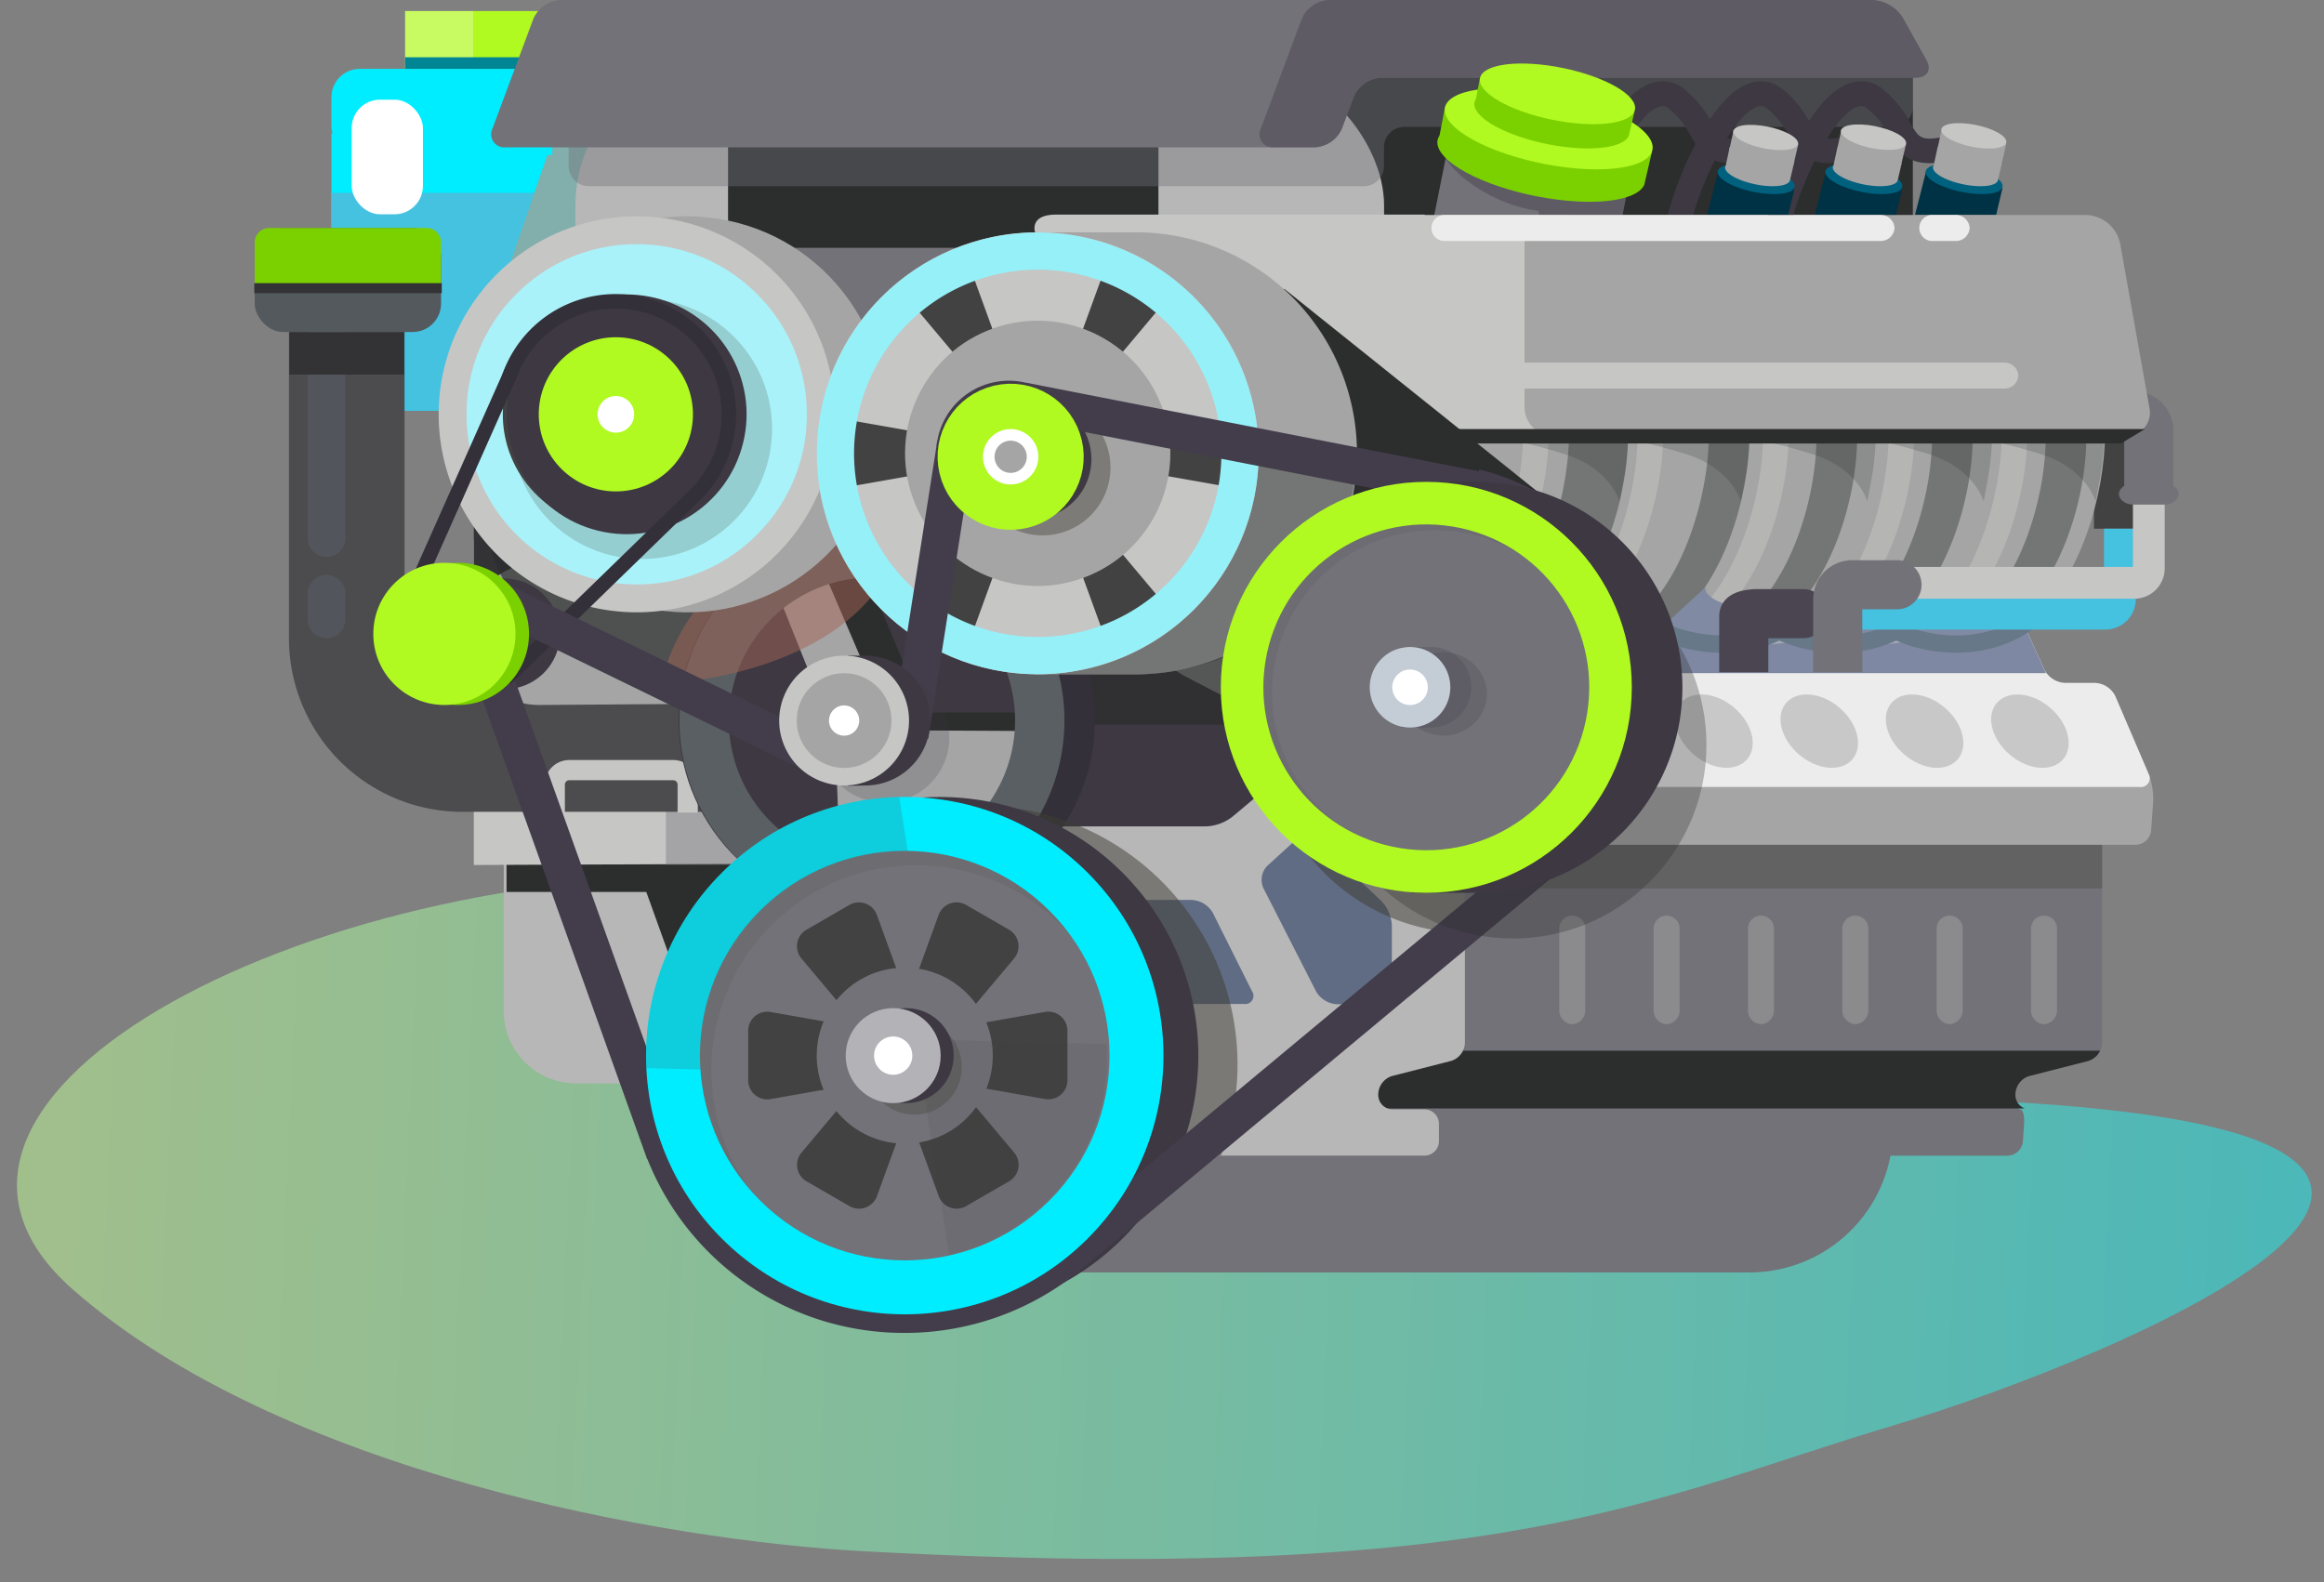 <svg xmlns="http://www.w3.org/2000/svg" viewBox="0 0 373.719 254.494">
  <rect x="0" y="0" width="373.719" height="254.494" fill="#808080" stroke="none"/>
  <defs/>
  <defs>
    <linearGradient id="b" x2="1" y1=".5" y2=".5" gradientUnits="objectBoundingBox">
      <stop offset="0" stop-color="#00edff"/>
      <stop offset=".318" stop-color="#45f3da"/>
      <stop offset=".788" stop-color="#a7fba6"/>
      <stop offset="1" stop-color="#ceff92"/>
    </linearGradient>
    <clipPath id="a">
      <path fill="none" d="M0 0H373.719V254.494H0z"/>
    </clipPath>
  </defs>
  <g clip-path="url(#a)" style="isolation:isolate">
    <path fill="url(#b)" d="M229.469,0C126.458-.172,103.051,15.4,65.726,28.694S-52.88,81.809,50.577,81.809c151.931,0,83.969,25.587,200.829,25.587,69.939,0,144.406-42.684,107.342-71.992C323.863,7.819,261.727.055,229.469,0Z" opacity=".504" transform="rotate(-177 187.473 125.928)"/>
    <g transform="translate(40.892)">
      <g transform="translate(12.405 1.776)">
        <path fill="#82aeac" d="M-71.976,1345.987H-92.42V1301.38l35.643.878Z" transform="translate(112.555 -1281.705)"/>
        <path fill="#00edff" d="M-111.477,1345.987h-20.445V1301.38h35.933Z" transform="translate(131.921 -1281.705)"/>
        <rect width="55.758" height="13.855" fill="#00edff" rx="4.558" transform="translate(0 9.298)"/>
        <path fill="#82aeac" d="M-41.991,1295.01v-6.2a2.33,2.33,0,0,0-2.323-2.323H-59.9a2.33,2.33,0,0,0-2.323,2.323v10.842Z" transform="translate(97.749 -1274.405)"/>
        <path fill="#44c2e0" d="M-131.921,1320.143v35.042h20.445l12.168-35.042Z" transform="translate(131.921 -1290.903)"/>
        <rect width="11.461" height="18.431" fill="#fff" rx="4.558" transform="translate(3.253 14.255)"/>
        <path fill="#b0f921" d="M0 0H24.394V9.293H0z" transform="translate(11.849)"/>
        <path fill="#fefefc" d="M0 0H10.943V9.293H0z" opacity=".3" style="mix-blend-mode:screen;isolation:isolate" transform="translate(11.849)"/>
        <path fill="#008594" d="M0 0H24.394V1.859H0z" transform="translate(11.849 7.434)"/>
      </g>
      <g>
        <path fill="#424242" d="M429.782,1409.874h-8.364v-8.519H418.63v-8.364h6.97a4.182,4.182,0,0,1,4.182,4.182Z" transform="translate(-125.591 -1324.842)"/>
      </g>
      <g>
        <path fill="#727278" d="M423.321,1399.772h-7.9v-9.061H396.449v-7.9h20.6a6.279,6.279,0,0,1,6.272,6.273Z" transform="translate(-114.716 -1319.852)"/>
      </g>
      <path fill="#2c2d2d" d="M0 0H115.233V52.97H0z" transform="translate(151.476 10.222)"/>
      <rect width="130.039" height="52.97" fill="#b7b7b7" rx="22.789" transform="translate(51.639 10.222)"/>
      <rect width="69.211" height="36.243" fill="#2c2d2d" rx="8.797" transform="translate(76.185 10.373)"/>
      <g>
        <path fill="#727278" d="M155.814,1282.828a3.262,3.262,0,0,0,3.253-3.252v-6.929a3.449,3.449,0,0,0-3.25-3.4l-74.351-3.418c-1.787-.082-4.713-.149-6.5-.149H-53.843a3.262,3.262,0,0,0-3.253,3.253v20.181a3.262,3.262,0,0,0,3.253,3.253H70.775a3.262,3.262,0,0,0,3.253-3.253v-3.03a3.262,3.262,0,0,1,3.253-3.253Z" opacity=".4" transform="translate(107.642 -1262.424)"/>
      </g>
      <path fill="#727278" d="M147.627,1271.8c1.789,0,2.54-1.278,1.669-2.841l-3.8-6.822a6.126,6.126,0,0,0-4.836-2.841h-211a5.045,5.045,0,0,0-4.388,3.048l-6.557,17.6a2.113,2.113,0,0,0,2.117,3.048h130.1a5.044,5.044,0,0,0,4.388-3.048l1.9-5.1A5.045,5.045,0,0,1,61.6,1271.8Z" transform="translate(119.598 -1259.296)"/>
      <g>
        <path fill="#4a4550" d="M266.476,1271.8c1.789,0,2.54-1.278,1.669-2.841l-3.8-6.822a6.126,6.126,0,0,0-4.836-2.841H172.072a5.044,5.044,0,0,0-4.388,3.048l-6.558,17.6a2.113,2.113,0,0,0,2.117,3.048h6.534a5.044,5.044,0,0,0,4.388-3.048l1.9-5.1a5.045,5.045,0,0,1,4.388-3.048Z" opacity=".5" transform="translate(.749 -1259.296)"/>
      </g>
      <g>
        <path fill="#3d3842" d="M260.657,1308.716a2.018,2.018,0,0,1-.448-.05,1.994,1.994,0,0,1-1.5-2.389c.905-3.946,6.241-18.636,13.019-20.99a5.484,5.484,0,0,1,5.458.981,17.458,17.458,0,0,1,4.423,5.48c1.3,2.281,1.645,2.893,5.594,2.075a1.994,1.994,0,1,1,.809,3.9c-6.306,1.307-8.069-.837-9.87-4.01a13.441,13.441,0,0,0-3.453-4.341,1.555,1.555,0,0,0-1.653-.323c-4.012,1.393-9.172,12.585-10.441,18.115A1.994,1.994,0,0,1,260.657,1308.716Z" transform="translate(-47.164 -1271.874)"/>
      </g>
      <g>
        <path fill="#3d3842" d="M291.658,1308.716a1.993,1.993,0,0,1-1.945-2.439c.906-3.946,6.241-18.636,13.019-20.99a5.484,5.484,0,0,1,5.458.981,17.457,17.457,0,0,1,4.423,5.48c1.3,2.281,1.644,2.893,5.594,2.075a1.994,1.994,0,0,1,.809,3.9c-6.306,1.307-8.07-.837-9.871-4.01a13.427,13.427,0,0,0-3.453-4.341,1.554,1.554,0,0,0-1.653-.323c-4.012,1.393-9.172,12.585-10.441,18.115A1.994,1.994,0,0,1,291.658,1308.716Z" transform="translate(-62.362 -1271.874)"/>
      </g>
      <path fill="#727278" d="M217.533,1306.089,214.745,1320l29.738,2.819,2.478-12.7Z" transform="translate(-25.633 -1282.237)"/>
      <path fill="#4a4550" d="M219.558,1309.035c1.777,2.775,7.477,7.36,14.894,8.4l1.084,4.027,11.621,1.021,2.164-11.089-10.284-1.407-19.41-1.292Z" opacity=".5" style="mix-blend-mode:multiply;isolation:isolate" transform="translate(-27.992 -1283.514)"/>
      <path fill="#727278" d="M0 0H44.842V19.183H0z" transform="translate(74.235 39.855)"/>
      <path fill="#b7b7b7" d="M-77.56,1509.1v28.344a11.65,11.65,0,0,0,11.616,11.616H-44.57c6.389,0,15.756-3.192,20.815-7.094l18.155-14a11.008,11.008,0,0,0,1.682-15.95l-7.579-8.928c-4.134-4.87-12.734-8.53-19.111-8.131l-31.332,1.958c-6.376.4-13.326,5.656-15.444,11.684Z" transform="translate(117.675 -1374.82)"/>
      <path fill="#727278" d="M201.921,1570.215a23.078,23.078,0,0,1,0,46.155H83.587V1573Z" transform="translate(38.67 -1411.729)"/>
      <path fill="#ececec" d="M0 0H30.202V35.313H0z" transform="translate(170.991 66.213)"/>
      <g transform="translate(0 30.089)">
        <circle cx="47.961" cy="47.961" r="47.961" fill="#3d3842" transform="rotate(-5.73 622.048 -938.15)"/>
        <path fill="#727278" d="M105.473,1500.482a2.33,2.33,0,0,1,2.323-2.323H216.539a4.568,4.568,0,0,0,3.52-1.991l5.2-8.647a9.913,9.913,0,0,0,1.2-4.314v-1.858a4.217,4.217,0,0,0-2.06-3.4l-10.748-5.6a1.3,1.3,0,0,0-2.061,1.25v5.917a2.33,2.33,0,0,0,2.323,2.323h52.97a2.33,2.33,0,0,1,2.323,2.323v47.208a3.159,3.159,0,0,1-2.251,2.9l-9.438,2.412a3.157,3.157,0,0,0-2.251,2.9v.154c0,1.278.348,2.323.773,2.323s.7,1.043.618,2.318l-.188,2.8a2.527,2.527,0,0,1-2.479,2.318H107.8a2.33,2.33,0,0,1-2.323-2.323Z" transform="translate(27.94 -1393.726)"/>
        <g>
          <g>
            <path fill="#a5a5a5" d="M257.523,1565.623a2.222,2.222,0,0,1-2.091-2.323v-12.847a2.1,2.1,0,1,1,4.182,0V1563.3A2.223,2.223,0,0,1,257.523,1565.623Z" opacity=".5" transform="translate(-45.58 -1430.991)"/>
          </g>
          <g>
            <path fill="#a5a5a5" d="M287.287,1565.623a2.223,2.223,0,0,1-2.091-2.323v-12.847a2.1,2.1,0,1,1,4.182,0V1563.3A2.223,2.223,0,0,1,287.287,1565.623Z" opacity=".5" transform="translate(-60.172 -1430.991)"/>
          </g>
          <g>
            <path fill="#a5a5a5" d="M317.051,1565.623a2.223,2.223,0,0,1-2.091-2.323v-12.847a2.1,2.1,0,1,1,4.182,0V1563.3A2.223,2.223,0,0,1,317.051,1565.623Z" opacity=".5" transform="translate(-74.765 -1430.991)"/>
          </g>
          <g>
            <path fill="#a5a5a5" d="M346.815,1565.623a2.223,2.223,0,0,1-2.091-2.323v-12.847a2.1,2.1,0,1,1,4.182,0V1563.3A2.223,2.223,0,0,1,346.815,1565.623Z" opacity=".5" transform="translate(-89.357 -1430.991)"/>
          </g>
          <g>
            <path fill="#a5a5a5" d="M376.579,1565.623a2.223,2.223,0,0,1-2.091-2.323v-12.847a2.1,2.1,0,1,1,4.182,0V1563.3A2.223,2.223,0,0,1,376.579,1565.623Z" opacity=".5" transform="translate(-103.949 -1430.991)"/>
          </g>
          <g>
            <path fill="#a5a5a5" d="M406.343,1565.623a2.223,2.223,0,0,1-2.091-2.323v-12.847a2.1,2.1,0,1,1,4.182,0V1563.3A2.223,2.223,0,0,1,406.343,1565.623Z" opacity=".5" transform="translate(-118.542 -1430.991)"/>
          </g>
        </g>
        <path fill="#3f3c35" d="M0 0H102.92V14.636H0z" opacity=".3" style="mix-blend-mode:multiply;isolation:isolate" transform="translate(194.224 98.154)"/>
        <path fill="#2c2d2d" d="M150.329,1590.8v9.293H278.763a2.325,2.325,0,0,1-1.512-2.168v-.155a3.158,3.158,0,0,1,2.251-2.9l9.438-2.412a3.129,3.129,0,0,0,1.938-1.66Z" transform="translate(5.948 -1451.911)"/>
        <path fill="#a5a5a5" d="M323.34,1488.66a2.542,2.542,0,0,1-2.491,2.317H202.138a2.33,2.33,0,0,1-2.323-2.323v-31.595a2.33,2.33,0,0,1,2.323-2.323h98.036a3.938,3.938,0,0,1,3.285,2.114l2.723,5.986a3.937,3.937,0,0,0,3.285,2.115h4.878a3.828,3.828,0,0,1,3.238,2.135l5.345,12.474a11.369,11.369,0,0,1,.748,4.453Z" transform="translate(-18.313 -1385.203)"/>
        <path fill="#ececec" d="M202.138,1454.736a2.33,2.33,0,0,0-2.323,2.323v22.3a2.33,2.33,0,0,0,2.323,2.323H321.515a1.422,1.422,0,0,0,1.408-2.135l-5.34-12.463a3.828,3.828,0,0,0-3.238-2.135h-4.878a3.937,3.937,0,0,1-3.285-2.115l-2.723-5.986a3.938,3.938,0,0,0-3.285-2.114Z" transform="translate(-18.313 -1385.203)"/>
        <path fill="#7e88a2" d="M257.893,1454.736v8.641H334.9l-3.931-8.641Z" transform="translate(-46.787 -1385.203)"/>
        <path fill="#c6c6c5" d="M189.819,1358.093a3.765,3.765,0,0,1-3.832,4.575h-82.7a4.66,4.66,0,0,1-4.647-4.647v-26.251a4.66,4.66,0,0,1,4.647-4.647H179.66a5.77,5.77,0,0,1,5.461,4.575Z" transform="translate(31.291 -1322.639)"/>
        <path fill="#a5a5a5" d="M365.6,1396.03c0,11.848-2.318,20.212-11.616,28.576l-.232.232c3.717,4.647,17.136,8.194,26.02.929,7.671-6.273,11.616-19.98,11.616-29.737Z" transform="translate(-93.782 -1356.422)"/>
        <path fill="#a5a5a5" d="M328.679,1396.03c0,11.848-2.318,20.212-11.616,28.576l-.232.232c3.717,4.647,17.137,8.194,26.021.929,7.672-6.273,11.616-19.98,11.616-29.737Z" transform="translate(-75.682 -1356.422)"/>
        <path fill="#a5a5a5" d="M291.761,1396.03c0,11.848-2.318,20.212-11.616,28.576l-.232.232c3.717,4.647,17.136,8.194,26.021.929,7.671-6.273,11.616-19.98,11.616-29.737Z" transform="translate(-57.582 -1356.422)"/>
        <path fill="#a5a5a5" d="M254.843,1396.03c0,11.848-2.318,20.212-11.616,28.576l-.232.232c3.717,4.647,17.136,8.194,26.021.929,7.671-6.273,11.616-19.98,11.616-29.737Z" transform="translate(-39.482 -1356.422)"/>
        <path fill="#c6c6c5" d="M247.482,1425.768c7.671-6.273,11.616-19.98,11.616-29.738h4.11c0,9.758-3.945,23.464-11.616,29.738a19.722,19.722,0,0,1-14.408,4.041A18.7,18.7,0,0,0,247.482,1425.768Z" opacity=".5" style="mix-blend-mode:overlay;isolation:isolate" transform="translate(-36.634 -1356.422)"/>
        <path fill="#c6c6c5" d="M287.07,1425.768c7.671-6.273,11.616-19.98,11.616-29.738h4.11c0,9.758-3.945,23.464-11.616,29.738a19.722,19.722,0,0,1-14.408,4.041A18.7,18.7,0,0,0,287.07,1425.768Z" opacity=".5" style="mix-blend-mode:overlay;isolation:isolate" transform="translate(-56.043 -1356.422)"/>
        <path fill="#c6c6c5" d="M326.657,1425.768c7.672-6.273,11.617-19.98,11.617-29.738h4.11c0,9.758-3.945,23.464-11.616,29.738a19.723,19.723,0,0,1-14.408,4.041A18.7,18.7,0,0,0,326.657,1425.768Z" opacity=".5" style="mix-blend-mode:overlay;isolation:isolate" transform="translate(-75.451 -1356.422)"/>
        <path fill="#c6c6c5" d="M362.335,1425.768c7.672-6.273,11.617-19.98,11.617-29.738h4.111c0,9.758-3.945,23.464-11.616,29.738a19.723,19.723,0,0,1-14.408,4.041A18.7,18.7,0,0,0,362.335,1425.768Z" opacity=".5" style="mix-blend-mode:overlay;isolation:isolate" transform="translate(-92.943 -1356.422)"/>
        <path fill="#a5a5a5" d="M217.925,1396.03c0,11.848-2.318,20.212-11.616,28.576l-.232.232c3.717,4.647,17.136,8.194,26.02.929,7.672-6.273,11.616-19.98,11.616-29.737Z" transform="translate(-21.383 -1356.422)"/>
        <path fill="#c6c6c5" d="M211.316,1425.768c7.671-6.273,11.616-19.98,11.616-29.738h4.11c0,9.758-3.945,23.464-11.616,29.738a19.723,19.723,0,0,1-14.408,4.041A18.7,18.7,0,0,0,211.316,1425.768Z" opacity=".5" style="mix-blend-mode:overlay;isolation:isolate" transform="translate(-18.903 -1356.422)"/>
        <path fill="#b0b0b4" d="M129.06,1396.03c0,9.757-5.576,18.818-11.616,28.576l-.232.232c3.717,4.647,19.98,10.687,26.02.929s11.616-19.98,11.616-29.737Z" transform="translate(22.185 -1356.422)"/>
        <path fill="#2c2d2d" d="M8.685,1538.67H-45.841l-8.364-23.232H-76.678v-26.289H15.016Z" transform="translate(117.243 -1402.075)"/>
        <path fill="#b7b7b7" d="M81.91,1487.908a2.711,2.711,0,0,1,2.613-2.305H110.63a7.453,7.453,0,0,0,4.1-1.491l4.026-3.369a5.232,5.232,0,0,0,1.653-3.811l-.363-6.525a4.536,4.536,0,0,0-2.189-3.393l-10.748-5.6a17.965,17.965,0,0,1-3.7-2.721l-7.189-7.236c-.9-.906-.592-1.648.686-1.648h52.97a2.33,2.33,0,0,1,2.323,2.323v68.3a3.158,3.158,0,0,1-2.251,2.9l-9.438,2.412a3.157,3.157,0,0,0-2.25,2.9v.154a2.33,2.33,0,0,0,2.323,2.323H145.7a2.33,2.33,0,0,1,2.323,2.323v2.788a2.33,2.33,0,0,1-2.323,2.323H77.862a2,2,0,0,1-2.033-2.3Z" transform="translate(42.482 -1382.789)"/>
        <path fill="#c6c6c5" d="M5.577,1481.551l-92.586.389v-52.271H5.738Z" transform="translate(122.308 -1372.914)"/>
        <path fill="#727278" d="M0 0H28.823V52.271H0z" opacity=".4" style="mix-blend-mode:multiply;isolation:isolate" transform="translate(66.198 56.755)"/>
        <path fill="#2c2d2d" d="M108.182,1368.529H91.157l.01.2a30.439,30.439,0,0,0-26.952,30.234c0,16.66,4.48,30.186,21.082,30.427l-1.682.011h24.567c16.811,0,17.8-13.628,17.8-30.439S124.993,1368.529,108.182,1368.529Z" opacity=".7" style="mix-blend-mode:multiply;isolation:isolate" transform="translate(48.167 -1342.939)"/>
        <path fill="#333335" d="M0 0H96.178V52.271H0z" transform="translate(35.298 35.691)"/>
        <g>
          <path fill="#4c4c4e" d="M-70.2,1438.576H-117.44a27.911,27.911,0,0,1-27.879-27.879v-52.041h18.586V1410.7a9.3,9.3,0,0,0,9.293,9.293H-70.2Z" transform="translate(150.895 -1338.098)"/>
        </g>
        <circle cx="30.954" cy="30.954" r="30.954" fill="#343039" transform="matrix(.586 -.81 .81 .586 61.009 92.718)"/>
        <path fill="#a5a5a5" d="M-77.5,1459.734A11.434,11.434,0,0,1-88.931,1448.3,11.433,11.433,0,0,1-77.5,1436.867h44.545v22.551Z" transform="translate(123.25 -1376.443)"/>
        <g>
          <path fill="#c6c6c5" d="M-61.394,1509.752h-3.253v-6.707a3.954,3.954,0,0,1,3.95-3.949H-43.97a3.954,3.954,0,0,1,3.949,3.949v4.5h-3.253v-4.5a.706.706,0,0,0-.7-.7H-60.7a.706.706,0,0,0-.7.7Z" transform="translate(111.344 -1406.952)"/>
        </g>
        <path fill="#606c83" d="M119.032,1557.65a2.33,2.33,0,0,0,2.323,2.323H137.85a1.323,1.323,0,0,0,1.285-2.078l-6.286-12.572a4.128,4.128,0,0,0-3.362-2.078h-8.131a2.33,2.33,0,0,0-2.323,2.323Z" transform="translate(21.292 -1428.597)"/>
        <path fill="#2c2d2d" d="M-40.638,1354.6H-57.663l.01.2a30.439,30.439,0,0,0-26.952,30.234,30.434,30.434,0,0,0,29.99,30.427v.011h13.977c16.81,0,17.8-13.628,17.8-30.439S-23.827,1354.6-40.638,1354.6Z" opacity=".7" style="mix-blend-mode:multiply;isolation:isolate" transform="translate(121.129 -1336.11)"/>
        <g transform="translate(56.131 42.835)">
          <circle cx="30.873" cy="30.873" r="30.873" fill="#3d3842" transform="matrix(.57 -.822 .822 .57 0 50.751)"/>
          <path fill="#2c2d2d" d="M31.138,1489.205H45.089l9.218-30.02H37.74L26.9,1433.276l-7.225,3.737,10.463,26.158Z" transform="translate(13.871 -1417.518)"/>
          <path fill="#a5a5a5" d="M17.942,1489.205H40.862l10.712-27.03-25.535-.125-12.332-28.774-7.225,3.737,10.463,26.158Z" transform="translate(20.341 -1417.518)"/>
          <path fill="#5a5f63" d="M8.832,1433.847A23.013,23.013,0,1,1-14.18,1456.86a23.037,23.037,0,0,1,23.012-23.014Zm0-7.941a30.953,30.953,0,1,0,30.952,30.953,30.955,30.955,0,0,0-30.952-30.953Z" transform="translate(34.364 -1413.904)"/>
        </g>
        <g>
          <g opacity=".5">
            <path fill="#586069" d="M-136.374,1450.841a3.02,3.02,0,0,1-3.02-3.02v-4.1a3.02,3.02,0,0,1,3.02-3.02,3.02,3.02,0,0,1,3.02,3.02v4.1A3.02,3.02,0,0,1-136.374,1450.841Z" transform="translate(147.99 -1378.321)"/>
          </g>
        </g>
        <g>
          <g opacity=".5">
            <path fill="#586069" d="M-136.374,1394.666a3.02,3.02,0,0,1-3.02-3.02v-35.894a3.02,3.02,0,0,1,3.02-3.02,3.02,3.02,0,0,1,3.02,3.02v35.894A3.02,3.02,0,0,1-136.374,1394.666Z" transform="translate(147.99 -1335.194)"/>
          </g>
        </g>
        <path fill="#a56555" d="M-27.879,1448.563c18.849-1.378,37.57-9.5,39.625-27.607-.23,0-.458-.015-.689-.015C-8.328,1420.942-24.451,1432.844-27.879,1448.563Z" opacity=".5" style="mix-blend-mode:multiply;isolation:isolate" transform="translate(93.318 -1368.635)"/>
        <g>
          <path fill="#3f3c35" d="M63.548,1569.8h43.4a41.62,41.62,0,0,0-37.5-56.265Z" opacity=".5" transform="translate(48.494 -1414.032)"/>
        </g>
        <circle cx="31.845" cy="31.845" r="31.845" fill="#a5a5a5" transform="rotate(-80.76 53.5 11.981)"/>
        <rect width="29.968" height="16.727" fill="#54595e" rx="4.558" transform="translate(.065 6.576)"/>
        <path fill="#c6c6c5" d="M89.974,1329.865h12.079c19.63,0,34.1,13.109,34.1,32.739h35.953l-19.516-35.61H93.35C88.935,1326.994,89.974,1329.865,89.974,1329.865Z" transform="translate(35.591 -1322.575)"/>
        <path fill="#7bd100" d="M-126.162,1340.252v-6.7a2.33,2.33,0,0,0-2.323-2.323h-25.322a2.33,2.33,0,0,0-2.323,2.323v6.7Z" transform="translate(156.196 -1324.65)"/>
        <path fill="#333335" d="M0 0H30.148V1.614H0z" transform="translate(0 15.446)"/>
        <path fill="#2c2d2d" d="M153.671,1353.937l7.667-3.485,40.736,32.626-32.14,8.96Z" transform="translate(4.31 -1334.076)"/>
        <path fill="#333335" d="M0 0H18.461V6.814H0z" transform="translate(5.641 23.345)"/>
        <g>
          <path fill="#aaf2f9" d="M-64.091,1391.15a29.638,29.638,0,0,1-29.6-29.6,29.636,29.636,0,0,1,29.6-29.6,29.637,29.637,0,0,1,29.6,29.6,29.637,29.637,0,0,1-29.6,29.6Z" transform="translate(125.585 -1325.003)"/>
          <g>
            <path fill="#c6c6c5" d="M-66.246,1332.031a27.18,27.18,0,0,1,19.347,8.014,27.18,27.18,0,0,1,8.013,19.347,27.181,27.181,0,0,1-8.014,19.346,27.181,27.181,0,0,1-19.347,8.013,27.393,27.393,0,0,1-27.361-27.361,27.18,27.18,0,0,1,8.015-19.347,27.18,27.18,0,0,1,19.347-8.013Zm0-4.485a31.845,31.845,0,0,0-31.846,31.844,31.846,31.846,0,0,0,31.845,31.845A31.845,31.845,0,0,0-34.4,1359.391a31.846,31.846,0,0,0-31.846-31.845Z" transform="translate(127.741 -1322.846)"/>
          </g>
        </g>
        <circle cx="20.942" cy="20.942" r="20.942" fill="#3f3c35" opacity=".2" style="mix-blend-mode:multiply;isolation:isolate" transform="translate(41.383 17.926)"/>
        <circle cx="18.178" cy="18.178" r="18.178" fill="#424242" transform="rotate(-80.783 48.954 3.875)"/>
        <circle cx="19.276" cy="19.276" r="19.276" fill="#3d3842" transform="rotate(-76.259 50.581 2.041)"/>
        <circle cx="12.399" cy="12.399" r="12.399" fill="#b0f921" transform="translate(45.744 24.146)"/>
        <path fill="#a5a5a5" d="M106.184,1403.681a35.544,35.544,0,0,0,0-71.088H90.113l-.251,71.088Z" transform="translate(35.593 -1325.321)"/>
        <path fill="#2c2d2d" d="M105.754,1437.022c26.021-2.478,31.8-22.219,33.184-33.92l-16.96-2.44-.116,1.975H84.051l1.335,34.384Z" opacity=".4" style="mix-blend-mode:multiply;isolation:isolate" transform="translate(38.442 -1358.693)"/>
        <circle cx="35.544" cy="35.544" r="35.544" fill="#c6c6c5" transform="translate(90.435 7.273)"/>
        <g>
          <path fill="#424242" d="M70.071,1371.891l-21.651-25.8,10.129-5.852,11.52,31.651Z" transform="translate(55.911 -1329.068)"/>
          <path fill="#424242" d="M59,1396.717l-33.17,5.849,0-11.7L59,1396.717Z" transform="translate(66.986 -1353.891)"/>
          <path fill="#424242" d="M70.1,1402.331l-11.52,31.651-10.132-5.846,21.651-25.8Z" transform="translate(55.897 -1359.511)"/>
          <path fill="#424242" d="M90.923,1402.313l21.65,25.8-10.129,5.852-11.52-31.651Z" transform="translate(35.073 -1359.502)"/>
          <path fill="#424242" d="M90.906,1396.681l33.171-5.849,0,11.7-33.171-5.849Z" transform="translate(35.082 -1353.873)"/>
          <path fill="#424242" d="M90.892,1371.875l11.52-31.651,10.132,5.846-21.651,25.8Z" transform="translate(35.089 -1329.062)"/>
          <g>
            <path fill="#96f0f8" d="M56.731,1338.63A29.536,29.536,0,1,1,27.2,1368.165a29.569,29.569,0,0,1,29.535-29.535Zm0-5.979a35.515,35.515,0,1,0,35.515,35.515,35.514,35.514,0,0,0-35.515-35.515Z" transform="translate(69.248 -1325.349)"/>
          </g>
        </g>
        <circle cx="41.602" cy="41.602" r="41.602" fill="#3d3842" transform="rotate(-45 194.302 7.83)"/>
        <path fill="#606c83" d="M182.466,1547.818a2.33,2.33,0,0,1-2.323,2.323h-6.485a4.171,4.171,0,0,1-3.379-2.07l-8.464-16.593a3.227,3.227,0,0,1,.661-3.635l4.5-4.1a2.558,2.558,0,0,1,3.41.025l10.389,9.759a6.163,6.163,0,0,1,1.693,3.914Z" transform="translate(.463 -1418.72)"/>
        <circle cx="21.329" cy="21.329" r="21.329" fill="#a5a5a5" transform="rotate(-22.5 127.669 -230.984)"/>
        <path fill="#2c2d2d" d="M284.139,1396.03c0,9.757-3.945,23.464-11.616,29.737a18.159,18.159,0,0,1-7.62,3.644c5.406,1.135,9.038.542,14.156-3.644,7.671-6.273,11.616-19.98,11.616-29.737Z" opacity=".4" transform="translate(-50.224 -1356.422)"/>
        <path fill="#2c2d2d" d="M239.989,1396.03c0,9.757-3.945,23.464-11.616,29.737a18.159,18.159,0,0,1-7.62,3.644c5.406,1.135,12.027.542,17.145-3.644,7.671-6.273,11.616-19.98,11.616-29.737Z" opacity=".4" transform="translate(-28.578 -1356.422)"/>
        <circle cx="10.925" cy="10.925" r="10.925" fill="#3f3c35" opacity=".4" style="mix-blend-mode:multiply;isolation:isolate" transform="translate(115.832 34.166)"/>
        <g>
          <path fill="#3f3c35" d="M162.326,1466.618a33.041,33.041,0,0,0,32.3,33.028v-56.215h-22.79A32.937,32.937,0,0,0,162.326,1466.618Z" opacity=".5" transform="translate(.067 -1379.661)"/>
        </g>
        <path fill="#3d3842" d="M-85.176,1459.637a8.887,8.887,0,0,0,8.887-8.887,8.887,8.887,0,0,0-8.887-8.887H-93.41l8.234,17.774Z" transform="translate(125.446 -1378.892)"/>
        <path fill="#3d3842" d="M83.859,1404.519a9.615,9.615,0,0,0,0-19.23h-5.31v19.23Z" transform="translate(41.14 -1351.156)"/>
        <g>
          <g>
            <path fill="#433d4b" d="M0 0H5.979V82.424H0z" transform="rotate(-19.716 244.191 -62.38)"/>
          </g>
          <g>
            <path fill="#433d4b" d="M0 0H5.979V75.877H0z" transform="rotate(-78.93 84.15 -56.012)"/>
          </g>
          <g>
            <path fill="#433d4b" d="M64.939,1390.516l-5.949-.6A11.681,11.681,0,0,1,73.919,1379.9l-1.7,5.734a5.7,5.7,0,0,0-7.284,4.88Z" transform="translate(50.729 -1348.28)"/>
          </g>
          <g>
            <path fill="#433d4b" d="M103.609,1534.95l-3.826-4.595,75.009-62.455c8.875-7.1,13.008-15.182,13.008-25.436a29.962,29.962,0,0,0-22.968-29.218l1.4-5.811a35.924,35.924,0,0,1,27.542,35.03c0,12.038-4.981,21.879-15.229,30.085Z" transform="translate(30.73 -1362.013)"/>
          </g>
          <g>
            <path fill="#433d4b" d="M0 0H47.589V5.979H0z" transform="rotate(-81.087 102.547 -16.002)"/>
          </g>
          <g>
            <path fill="#343039" d="M0 0H42.223V2.323H0z" transform="rotate(-44.2 116.216 -9.648)"/>
          </g>
          <g>
            <path fill="#343039" d="M0 0H42.338V2.323H0z" transform="rotate(-66.01 63.571 15.839)"/>
          </g>
          <g>
            <path fill="#433d4b" d="M0 0H5.979V67.434H0z" transform="rotate(-64.024 69.705 7.139)"/>
          </g>
          <g>
            <path fill="#343039" d="M-46.754,1385.644l-1.575-1.709a17.066,17.066,0,0,0,5.489-12.518A17.036,17.036,0,0,0-59.855,1354.4a16.989,16.989,0,0,0-16.159,11.666l-2.206-.73a19.309,19.309,0,0,1,18.364-13.259,19.361,19.361,0,0,1,19.339,19.34A19.4,19.4,0,0,1-46.754,1385.644Z" transform="translate(117.998 -1334.873)"/>
          </g>
          <g>
            <path fill="#433d4b" d="M9.047,1650.6a44.364,44.364,0,0,1-41.485-28.21l5.561-2.2a38.418,38.418,0,0,0,35.924,24.428,38.524,38.524,0,0,0,25.884-9.96l4.01,4.435A44.493,44.493,0,0,1,9.047,1650.6Z" transform="translate(95.553 -1466.32)"/>
          </g>
        </g>
        <circle cx="10.44" cy="10.44" r="10.44" fill="#3d3842" opacity=".2" style="mix-blend-mode:multiply;isolation:isolate" transform="rotate(-22.5 252.19 -178.968)"/>
        <circle cx="11.434" cy="11.434" r="11.434" fill="#7bd100" transform="translate(21.309 60.424)"/>
        <circle cx="11.434" cy="11.434" r="11.434" fill="#b0f921" transform="translate(19.14 60.424)"/>
        <circle cx="41.602" cy="41.602" r="41.602" fill="#00edff" transform="rotate(-45 191.5 14.597)"/>
        <g fill="#484b4e" opacity=".2" style="mix-blend-mode:screen;isolation:isolate">
          <path d="M-32.667,1552.362c0,.669.018,1.336.049,2l47.665,1.233-7-44.821A41.6,41.6,0,0,0-32.667,1552.362Z" transform="translate(95.665 -1412.676)"/>
          <path d="M60.939,1598.7l.339,2.168,18.729,4.825-7.113-6.684Z" transform="translate(49.773 -1455.785)"/>
        </g>
        <circle cx="32.93" cy="32.93" r="32.93" fill="#727278" transform="rotate(-45 197.63 -.205)"/>
        <g fill="#424242">
          <path d="M35.711,1571.588l-14.752-17.581,6.9-3.987,7.849,21.566Z" transform="translate(69.375 -1431.919)"/>
          <path d="M30.417,1570.61l-14.752-17.58a3.064,3.064,0,0,1,.814-4.622l6.9-3.987a3.063,3.063,0,0,1,4.411,1.605l7.849,21.566-2.873,1.045ZM22.7,1551.888l1.238,1.475-.659-1.81Z" transform="translate(72.322 -1428.972)"/>
        </g>
        <g fill="#424242">
          <path d="M28.171,1588.5l-22.6,3.985,0-7.97,22.6,3.985Z" transform="translate(76.92 -1448.832)"/>
          <path d="M2.623,1592.606a3.063,3.063,0,0,1-3.063-3.062l0-7.971a3.063,3.063,0,0,1,3.6-3.018l22.6,3.985-.531,3.01.533,3.024-22.6,3.985A3.069,3.069,0,0,1,2.623,1592.606Zm3.062-7.383v.669l1.9-.334Z" transform="translate(79.867 -1445.886)"/>
        </g>
        <g fill="#424242">
          <path d="M35.731,1592.329l-7.849,21.566-6.9-3.983,14.752-17.581Z" transform="translate(69.365 -1452.66)"/>
          <path d="M24.935,1615.066a3.063,3.063,0,0,1-1.531-.41l-6.9-3.984a3.063,3.063,0,0,1-.816-4.622l14.752-17.581,2.342,1.965,2.885,1.05-7.849,21.566a3.064,3.064,0,0,1-2.878,2.015Zm-2.21-7.875.579.334.658-1.808Z" transform="translate(72.312 -1450.768)"/>
        </g>
        <g fill="#424242">
          <path d="M49.919,1592.317,64.67,1609.9l-6.9,3.987-7.849-21.566Z" transform="translate(55.176 -1452.655)"/>
          <path d="M55,1615.054a3.063,3.063,0,0,1-2.878-2.016l-7.849-21.566,2.872-1.046,2.352-1.974,14.752,17.581a3.064,3.064,0,0,1-.815,4.622l-6.9,3.987A3.064,3.064,0,0,1,55,1615.054Zm.972-9.351.658,1.808.579-.335Z" transform="translate(57.944 -1450.761)"/>
        </g>
        <g fill="#424242">
          <path d="M49.907,1588.479l22.6-3.985,0,7.97-22.6-3.985Z" transform="translate(55.182 -1448.819)"/>
          <path d="M72,1592.581a3.057,3.057,0,0,1-.532-.047l-22.6-3.985.531-3.01-.533-3.023,22.6-3.986a3.063,3.063,0,0,1,3.6,3.016l0,7.971A3.064,3.064,0,0,1,72,1592.581Zm-4.96-7.049,1.9.334v-.669Z" transform="translate(55.694 -1445.872)"/>
        </g>
        <g fill="#424242">
          <path d="M49.9,1571.578l7.849-21.566,6.9,3.983L49.9,1571.576Z" transform="translate(55.186 -1431.914)"/>
          <path d="M49.476,1570.6l-2.341-1.965-2.885-1.051,7.849-21.566a3.063,3.063,0,0,1,4.41-1.606l6.9,3.984a3.064,3.064,0,0,1,.816,4.623Zm7.132-19.055-.659,1.809,1.237-1.475Z" transform="translate(57.955 -1428.967)"/>
        </g>
        <circle cx="14.155" cy="14.155" r="14.155" fill="#727278" transform="rotate(-45 210.907 -32.257)"/>
        <path fill="#3d3842" d="M55.007,1593.767v2.31l4.046,25.9a32.558,32.558,0,0,0,25.406-31.755c0-.714-.031-1.419-.076-2.12l-26.344-.682Z" opacity=".1" style="mix-blend-mode:multiply;isolation:isolate" transform="translate(52.682 -1450.252)"/>
        <circle cx="7.638" cy="7.638" r="7.638" fill="#3f3c35" opacity=".3" style="mix-blend-mode:multiply;isolation:isolate" transform="translate(98.511 133.906)"/>
        <circle cx="7.638" cy="7.638" r="7.638" fill="#3d3842" transform="translate(97.194 132.048)"/>
        <circle cx="7.638" cy="7.638" r="7.638" fill="#b3b3b7" transform="translate(95.103 132.048)"/>
        <circle cx="8.101" cy="8.101" r="8.101" fill="#fff" stroke="#b0f921" stroke-miterlimit="10" stroke-width="7.292" transform="rotate(-13.283 216.324 -461.774)"/>
        <path fill="#3d3842" d="M33.837,1487.04a10.44,10.44,0,1,0,0-20.88h-2.77v20.94Z" transform="translate(64.419 -1390.804)"/>
        <circle cx="10.44" cy="10.44" r="10.44" fill="#c6c6c5" transform="rotate(-22.5 242.065 -164.057)"/>
        <circle cx="7.619" cy="7.619" r="7.619" fill="#a5a5a5" transform="translate(87.23 78.177)"/>
        <path fill="#fff" d="M39.265,1589.4a3.076,3.076,0,1,1,3.076,3.076A3.079,3.079,0,0,1,39.265,1589.4Z" transform="translate(60.399 -1449.716)"/>
        <path fill="#3f3c35" d="M-13.8,1563.014a32.923,32.923,0,0,1,57.707-21.678A32.924,32.924,0,1,0-7.5,1582.37,32.776,32.776,0,0,1-13.8,1563.014Z" opacity=".1" style="mix-blend-mode:multiply;isolation:isolate" transform="translate(87.325 -1421.005)"/>
        <ellipse cx="4.975" cy="6.992" fill="#a5a5a5" opacity=".5" rx="4.975" ry="6.992" transform="rotate(-49.83 231.917 -254.753)"/>
        <ellipse cx="4.975" cy="6.992" fill="#a5a5a5" opacity=".5" rx="4.975" ry="6.992" transform="rotate(-49.83 223.447 -236.525)"/>
        <ellipse cx="4.975" cy="6.992" fill="#a5a5a5" opacity=".5" rx="4.975" ry="6.992" transform="rotate(-49.83 214.977 -218.296)"/>
        <ellipse cx="4.975" cy="6.992" fill="#a5a5a5" opacity=".5" rx="4.975" ry="6.992" transform="rotate(-49.83 206.506 -200.067)"/>
      </g>
      <path fill="#a5a5a5" d="M344.953,1358.093a3.765,3.765,0,0,1-3.832,4.575h-92a4.66,4.66,0,0,1-4.646-4.647v-26.251a4.66,4.66,0,0,1,4.646-4.647h85.67a5.77,5.77,0,0,1,5.461,4.575Z" transform="translate(-40.21 -1292.55)"/>
      <path fill="#2c2d2d" d="M390.4,1396.941c0,9.758-3.945,23-11.616,29.273a18.158,18.158,0,0,1-7.62,3.644c5.406,1.135,9.038.542,14.156-3.644,7.671-6.273,11.616-19.515,11.616-29.273Z" opacity=".4" transform="translate(-102.318 -1326.779)"/>
      <path fill="#2c2d2d" d="M354.541,1396.941c0,9.758-3.945,23-11.616,29.273a18.155,18.155,0,0,1-7.62,3.644c5.406,1.135,9.038.542,14.156-3.644,7.672-6.273,11.616-19.515,11.616-29.273Z" opacity=".4" transform="translate(-84.739 -1326.779)"/>
      <path fill="#2c2d2d" d="M318.079,1396.941c0,9.758-3.945,23-11.616,29.273a18.159,18.159,0,0,1-7.62,3.644c5.406,1.135,9.038.542,14.156-3.644,7.671-6.273,11.616-19.515,11.616-29.273Z" opacity=".4" transform="translate(-66.863 -1326.779)"/>
      <path fill="#2c2d2d" d="M254.714,1407.4s-1.394-4.956-8.132-7.357a90.278,90.278,0,0,0-12.391-3.1h21.916s-.155,3.136-.426,5.034S254.714,1407.4,254.714,1407.4Z" opacity=".2" style="mix-blend-mode:multiply;isolation:isolate" transform="translate(-35.167 -1326.779)"/>
      <path fill="#2c2d2d" d="M293,1407.4s-1.394-4.956-8.131-7.357a90.3,90.3,0,0,0-12.391-3.1h21.916s-.155,3.136-.426,5.034S293,1407.4,293,1407.4Z" opacity=".2" style="mix-blend-mode:multiply;isolation:isolate" transform="translate(-53.937 -1326.779)"/>
      <path fill="#2c2d2d" d="M332.88,1407.4s-1.394-4.956-8.132-7.357a90.277,90.277,0,0,0-12.391-3.1h21.916s-.155,3.136-.426,5.034S332.88,1407.4,332.88,1407.4Z" opacity=".2" style="mix-blend-mode:multiply;isolation:isolate" transform="translate(-73.489 -1326.779)"/>
      <path fill="#2c2d2d" d="M369.57,1407.4s-1.394-4.956-8.131-7.357a90.3,90.3,0,0,0-12.391-3.1h21.916s-.154,3.136-.426,5.034S369.57,1407.4,369.57,1407.4Z" opacity=".2" style="mix-blend-mode:multiply;isolation:isolate" transform="translate(-91.477 -1326.779)"/>
      <path fill="#2c2d2d" d="M404.893,1407.4s-1.394-4.956-8.132-7.357a90.277,90.277,0,0,0-12.391-3.1h21.916s-.155,3.136-.426,5.034S404.893,1407.4,404.893,1407.4Z" opacity=".2" style="mix-blend-mode:multiply;isolation:isolate" transform="translate(-108.795 -1326.779)"/>
      <path fill="#808aa3" d="M333.98,1446.013c-.7,1.859,5.5,4.492,8.286,1.123,1.887-2.279,4.414,3.136,2.4,4.143s-6.97,4.1-17.192.7Z" transform="translate(-80.901 -1350.837)"/>
      <path fill="#808aa3" d="M370.52,1445.792c-.7,1.858,5.5,4.492,8.286,1.123,1.887-2.28,4.414,3.136,2.4,4.143s-7.272,4.5-17.135.658Z" transform="translate(-98.843 -1350.729)"/>
      <path fill="#808aa3" d="M294.747,1444.51c-.768,2.048,6.843,5.02,9.915,1.309,2.079-2.512,4.079,3.385,1.861,4.494s-7.68,4.522-18.944.768Z" transform="translate(-61.341 -1350.1)"/>
      <circle cx="31.14" cy="31.14" r="31.14" fill="#2c2d2d" opacity=".3" style="mix-blend-mode:multiply;isolation:isolate" transform="rotate(-45 223.781 -131.24)"/>
      <g>
        <path fill="#677888" d="M293.038,1457.46a24.737,24.737,0,0,1-9.667-1.965c-6.715,3.142-14.133,2.042-18.819,0-9.249,4.32-20.471.755-23.988-3.642a1.394,1.394,0,0,1,.1-1.857l.233-.232a1.394,1.394,0,0,1,2.378.929c3.3,3.155,12.7,6.061,20.621,2.02a1.4,1.4,0,0,1,1.236-.016c4.524,2.166,11.715,3.01,17.583.016a1.4,1.4,0,0,1,1.236-.016c4.524,2.166,11.716,3.01,17.583.016a1.4,1.4,0,0,1,1.236-.016c5.528,2.646,14.292,3.192,20.475-1.864a1.394,1.394,0,0,1,1.765,2.159c-6.9,5.637-16.5,5.266-22.822,2.5A21.53,21.53,0,0,1,293.038,1457.46Z" transform="translate(-38.141 -1352.476)"/>
      </g>
      <path fill="#3d3842" d="M219.383,1477.419a33.048,33.048,0,1,0,0-66.1H208.929v66.1Z" transform="translate(-22.781 -1333.83)"/>
      <circle cx="33.048" cy="33.048" r="33.048" fill="#b0f921" transform="translate(155.423 77.493)"/>
      <circle cx="26.197" cy="26.197" r="26.197" fill="#727278" transform="rotate(-80.783 156.9 -26.996)"/>
      <ellipse cx="7.003" cy="6.708" fill="#3d3842" opacity=".2" rx="7.003" ry="6.708" style="mix-blend-mode:multiply;isolation:isolate" transform="translate(184.208 104.894)"/>
      <path fill="#4a4550" d="M210.336,1476.385a6.479,6.479,0,0,0,0-12.959H205.52v12.98h4.01Z" opacity=".3" style="mix-blend-mode:multiply;isolation:isolate" transform="translate(-21.11 -1359.374)"/>
      <path fill="#c4ccd6" d="M195.643,1469.907a6.479,6.479,0,1,1,6.48,6.479A6.481,6.481,0,0,1,195.643,1469.907Z" transform="translate(-16.268 -1359.374)"/>
      <path fill="#3d3842" d="M163.487,1451.889a26.2,26.2,0,0,1,39.959-22.29,26.194,26.194,0,1,0-28.918,43.65A26.156,26.156,0,0,1,163.487,1451.889Z" opacity=".1" style="mix-blend-mode:multiply;isolation:isolate" transform="translate(.181 -1340.419)"/>
      <path fill="#fff" d="M202.749,1473.39a2.857,2.857,0,1,1,2.858,2.857A2.858,2.858,0,0,1,202.749,1473.39Z" transform="translate(-19.752 -1362.858)"/>
      <path fill="#a5a5a5" d="M77.274,1400.921a2.592,2.592,0,1,0,2.591-2.592A2.592,2.592,0,0,0,77.274,1400.921Z" transform="translate(41.765 -1327.46)"/>
      <path fill="#fff" d="M-47.971,1387.186a2.946,2.946,0,0,1,2.946-2.946,2.946,2.946,0,0,1,2.946,2.946,2.946,2.946,0,0,1-2.946,2.946A2.945,2.945,0,0,1-47.971,1387.186Z" transform="translate(103.169 -1320.552)"/>
      <path fill="#2c2d2d" d="M314.624,1396.985H191.957v-2.323H318.5Z" transform="translate(-14.46 -1325.662)"/>
      <path fill="#7bd100" d="M250.239,1305.626c-.842,1.863-4.725,2.962-10.6,2.678-8.63-.419-18.289-3.663-21.575-7.248-1.181-1.288-1.378-2.445-.746-3.378l.881-4.523,33.29,7.115Z" transform="translate(-26.72 -1275.896)"/>
      <path fill="#b0f921" d="M251.633,1294.381c3.286,3.584-1.045,6.152-9.674,5.734s-18.289-3.664-21.575-7.248,1.045-6.152,9.675-5.734S248.347,1290.8,251.633,1294.381Z" transform="translate(-27.858 -1272.922)"/>
      <g>
        <path fill="#3d3842" d="M323.266,1308.716a1.994,1.994,0,0,1-1.945-2.44c.906-3.946,6.242-18.637,13.02-20.99a5.482,5.482,0,0,1,5.458.981,17.461,17.461,0,0,1,4.422,5.48c1.3,2.281,1.643,2.894,5.595,2.075a1.994,1.994,0,1,1,.809,3.9c-6.306,1.307-8.07-.837-9.871-4.01a13.432,13.432,0,0,0-3.453-4.341,1.555,1.555,0,0,0-1.653-.323c-4.012,1.393-9.172,12.585-10.441,18.115A1.994,1.994,0,0,1,323.266,1308.716Z" transform="translate(-77.859 -1271.873)"/>
      </g>
      <path fill="#003245" d="M373.069,1313.44c-.415,0-3.619-.118-3.619-.118l-1.779,7h13.051l1.008-4.272Z" transform="translate(-100.607 -1285.783)"/>
      <path fill="#00617f" d="M382.968,1313.731c1.217,1.328-.387,2.279-3.584,2.124s-6.775-1.357-7.993-2.685.387-2.279,3.584-2.124S381.751,1312.4,382.968,1313.731Z" transform="translate(-102.232 -1284.659)"/>
      <path fill="#7bd100" d="M253.476,1293.178c-.629,1.391-3.529,2.212-7.918,2-6.445-.312-13.659-2.735-16.113-5.412-.882-.962-1.029-1.826-.557-2.523l.658-3.379,24.862,5.313Z" transform="translate(-32.437 -1271.341)"/>
      <ellipse cx="4.251" cy="12.715" fill="#b0f921" rx="4.251" ry="12.715" transform="rotate(-78.464 108.364 -111.819)"/>
      <g>
        <path fill="#003245" d="M307.477,1313.44c-.415,0-3.619-.118-3.619-.118l-1.78,7H315.13l1.008-4.272Z" transform="translate(-68.449 -1285.783)"/>
        <g>
          <path fill="#00617f" d="M317.376,1313.731c1.218,1.328-.387,2.279-3.584,2.124s-6.775-1.357-7.993-2.685.387-2.279,3.584-2.124S316.159,1312.4,317.376,1313.731Z" transform="translate(-70.074 -1284.659)"/>
          <path fill="#a5a5a5" d="M319.183,1306.637c1.028,1.121-.327,1.925-3.027,1.794s-5.722-1.147-6.75-2.268.327-1.925,3.027-1.794S318.155,1305.515,319.183,1306.637Z" transform="translate(-71.873 -1281.386)"/>
        </g>
      </g>
      <path fill="#003245" d="M341.461,1313.44c-.415,0-3.619-.118-3.619-.118l-1.78,7h13.051l1.009-4.272Z" transform="translate(-85.111 -1285.783)"/>
      <path fill="#00617f" d="M351.36,1313.731c1.218,1.328-.387,2.279-3.584,2.124s-6.775-1.357-7.993-2.685.387-2.279,3.584-2.124S350.142,1312.4,351.36,1313.731Z" transform="translate(-86.735 -1284.659)"/>
      <path fill="#a5a5a5" d="M384.436,1305.451l.69-2.929-10.415-2.227-.576,2.668a.614.614,0,0,0-.1.37l-.013,0-.575,2.669c-.2.292-.137.654.234,1.057,1.028,1.122,4.05,2.137,6.75,2.269,1.839.089,3.054-.255,3.317-.838l.69-2.93-.068-.014A.7.7,0,0,0,384.436,1305.451Z" transform="translate(-103.387 -1279.396)"/>
      <path fill="#a5a5a5" d="M318.845,1305.451l.69-2.929-10.416-2.227-.575,2.668a.614.614,0,0,0-.1.37l-.013,0-.576,2.669c-.2.292-.136.654.233,1.057,1.029,1.122,4.051,2.137,6.751,2.269,1.838.089,3.053-.255,3.317-.838l.69-2.93-.068-.014A.768.768,0,0,0,318.845,1305.451Z" transform="translate(-71.229 -1279.396)"/>
      <path fill="#a5a5a5" d="M352.828,1305.451l.69-2.929-10.415-2.227-.575,2.668a.614.614,0,0,0-.1.37l-.013,0-.575,2.669c-.2.292-.137.654.233,1.057,1.028,1.122,4.051,2.137,6.75,2.269,1.839.089,3.054-.255,3.317-.838l.69-2.93-.068-.014A.705.705,0,0,0,352.828,1305.451Z" transform="translate(-87.89 -1279.396)"/>
      <g>
        <path fill="#44c2e0" d="M380.076,1442.328H330.513v-5.111h49.33v-11.106h5.111v11.339A4.884,4.884,0,0,1,380.076,1442.328Z" transform="translate(-82.39 -1341.08)"/>
      </g>
      <g>
        <path fill="#c6c6c5" d="M399.471,1432.6H360.595v-5.111h38.643v-11.107h5.111v11.339A4.884,4.884,0,0,1,399.471,1432.6Z" transform="translate(-97.138 -1336.313)"/>
      </g>
      <g>
        <path fill="#4a4550" d="M305.891,1458.53v-8.952c0-1.327.611-4.414,6.273-4.414h7.207a3.949,3.949,0,1,1,0,7.9H313.79v5.466Z" transform="translate(-70.319 -1350.422)"/>
      </g>
      <g>
        <path fill="#727278" d="M335.527,1454.061v-11.739a6.28,6.28,0,0,1,6.273-6.273h7.207a3.949,3.949,0,0,1,0,7.9h-5.581v10.113Z" transform="translate(-84.848 -1345.952)"/>
      </g>
      <path fill="#727278" d="M441.6,1413.533c0,.937-1.046,1.7-2.323,1.7h-4.956c-1.278,0-2.323-.767-2.323-1.7s1.045-1.7,2.323-1.7h4.956C440.557,1411.83,441.6,1412.6,441.6,1413.533Z" transform="translate(-132.146 -1334.078)"/>
      <path fill="#c6c6c5" d="M321.145,1375.787a2.222,2.222,0,0,1-2.323,2.09h-77.6a2.1,2.1,0,1,1,0-4.182h77.6A2.223,2.223,0,0,1,321.145,1375.787Z" transform="translate(-37.476 -1315.383)"/>
      <path fill="#ececec" d="M289.547,1329.215a2.223,2.223,0,0,1-2.323,2.091H217.37a2.1,2.1,0,1,1,0-4.182h69.854A2.223,2.223,0,0,1,289.547,1329.215Z" transform="translate(-25.781 -1292.55)"/>
      <path fill="#ececec" d="M377.082,1329.215a2.223,2.223,0,0,1-2.323,2.091h-3.485a2.1,2.1,0,1,1,0-4.182h3.485A2.223,2.223,0,0,1,377.082,1329.215Z" transform="translate(-101.235 -1292.55)"/>
      <path fill="#fff" d="M25.053,1484.307a2.429,2.429,0,1,1,2.429,2.429A2.426,2.426,0,0,1,25.053,1484.307Z" transform="translate(67.367 -1368.423)"/>
      <path fill="#c6c6c5" d="M386.069,1300.427c1.028,1.123-.327,1.926-3.027,1.795s-5.722-1.148-6.75-2.27.327-1.926,3.027-1.795S385.041,1299.3,386.069,1300.427Z" transform="translate(-104.666 -1278.341)"/>
      <path fill="#c6c6c5" d="M354.425,1300.836c1.031,1.124-.328,1.931-3.036,1.8s-5.74-1.146-6.771-2.27.328-1.931,3.036-1.8S353.394,1299.711,354.425,1300.836Z" transform="translate(-89.136 -1278.542)"/>
      <path fill="#c6c6c5" d="M320.41,1300.95c1.025,1.116-.326,1.917-3.016,1.788s-5.7-1.139-6.726-2.255.326-1.917,3.016-1.787S319.385,1299.834,320.41,1300.95Z" transform="translate(-72.492 -1278.605)"/>
    </g>
  </g>
</svg>
